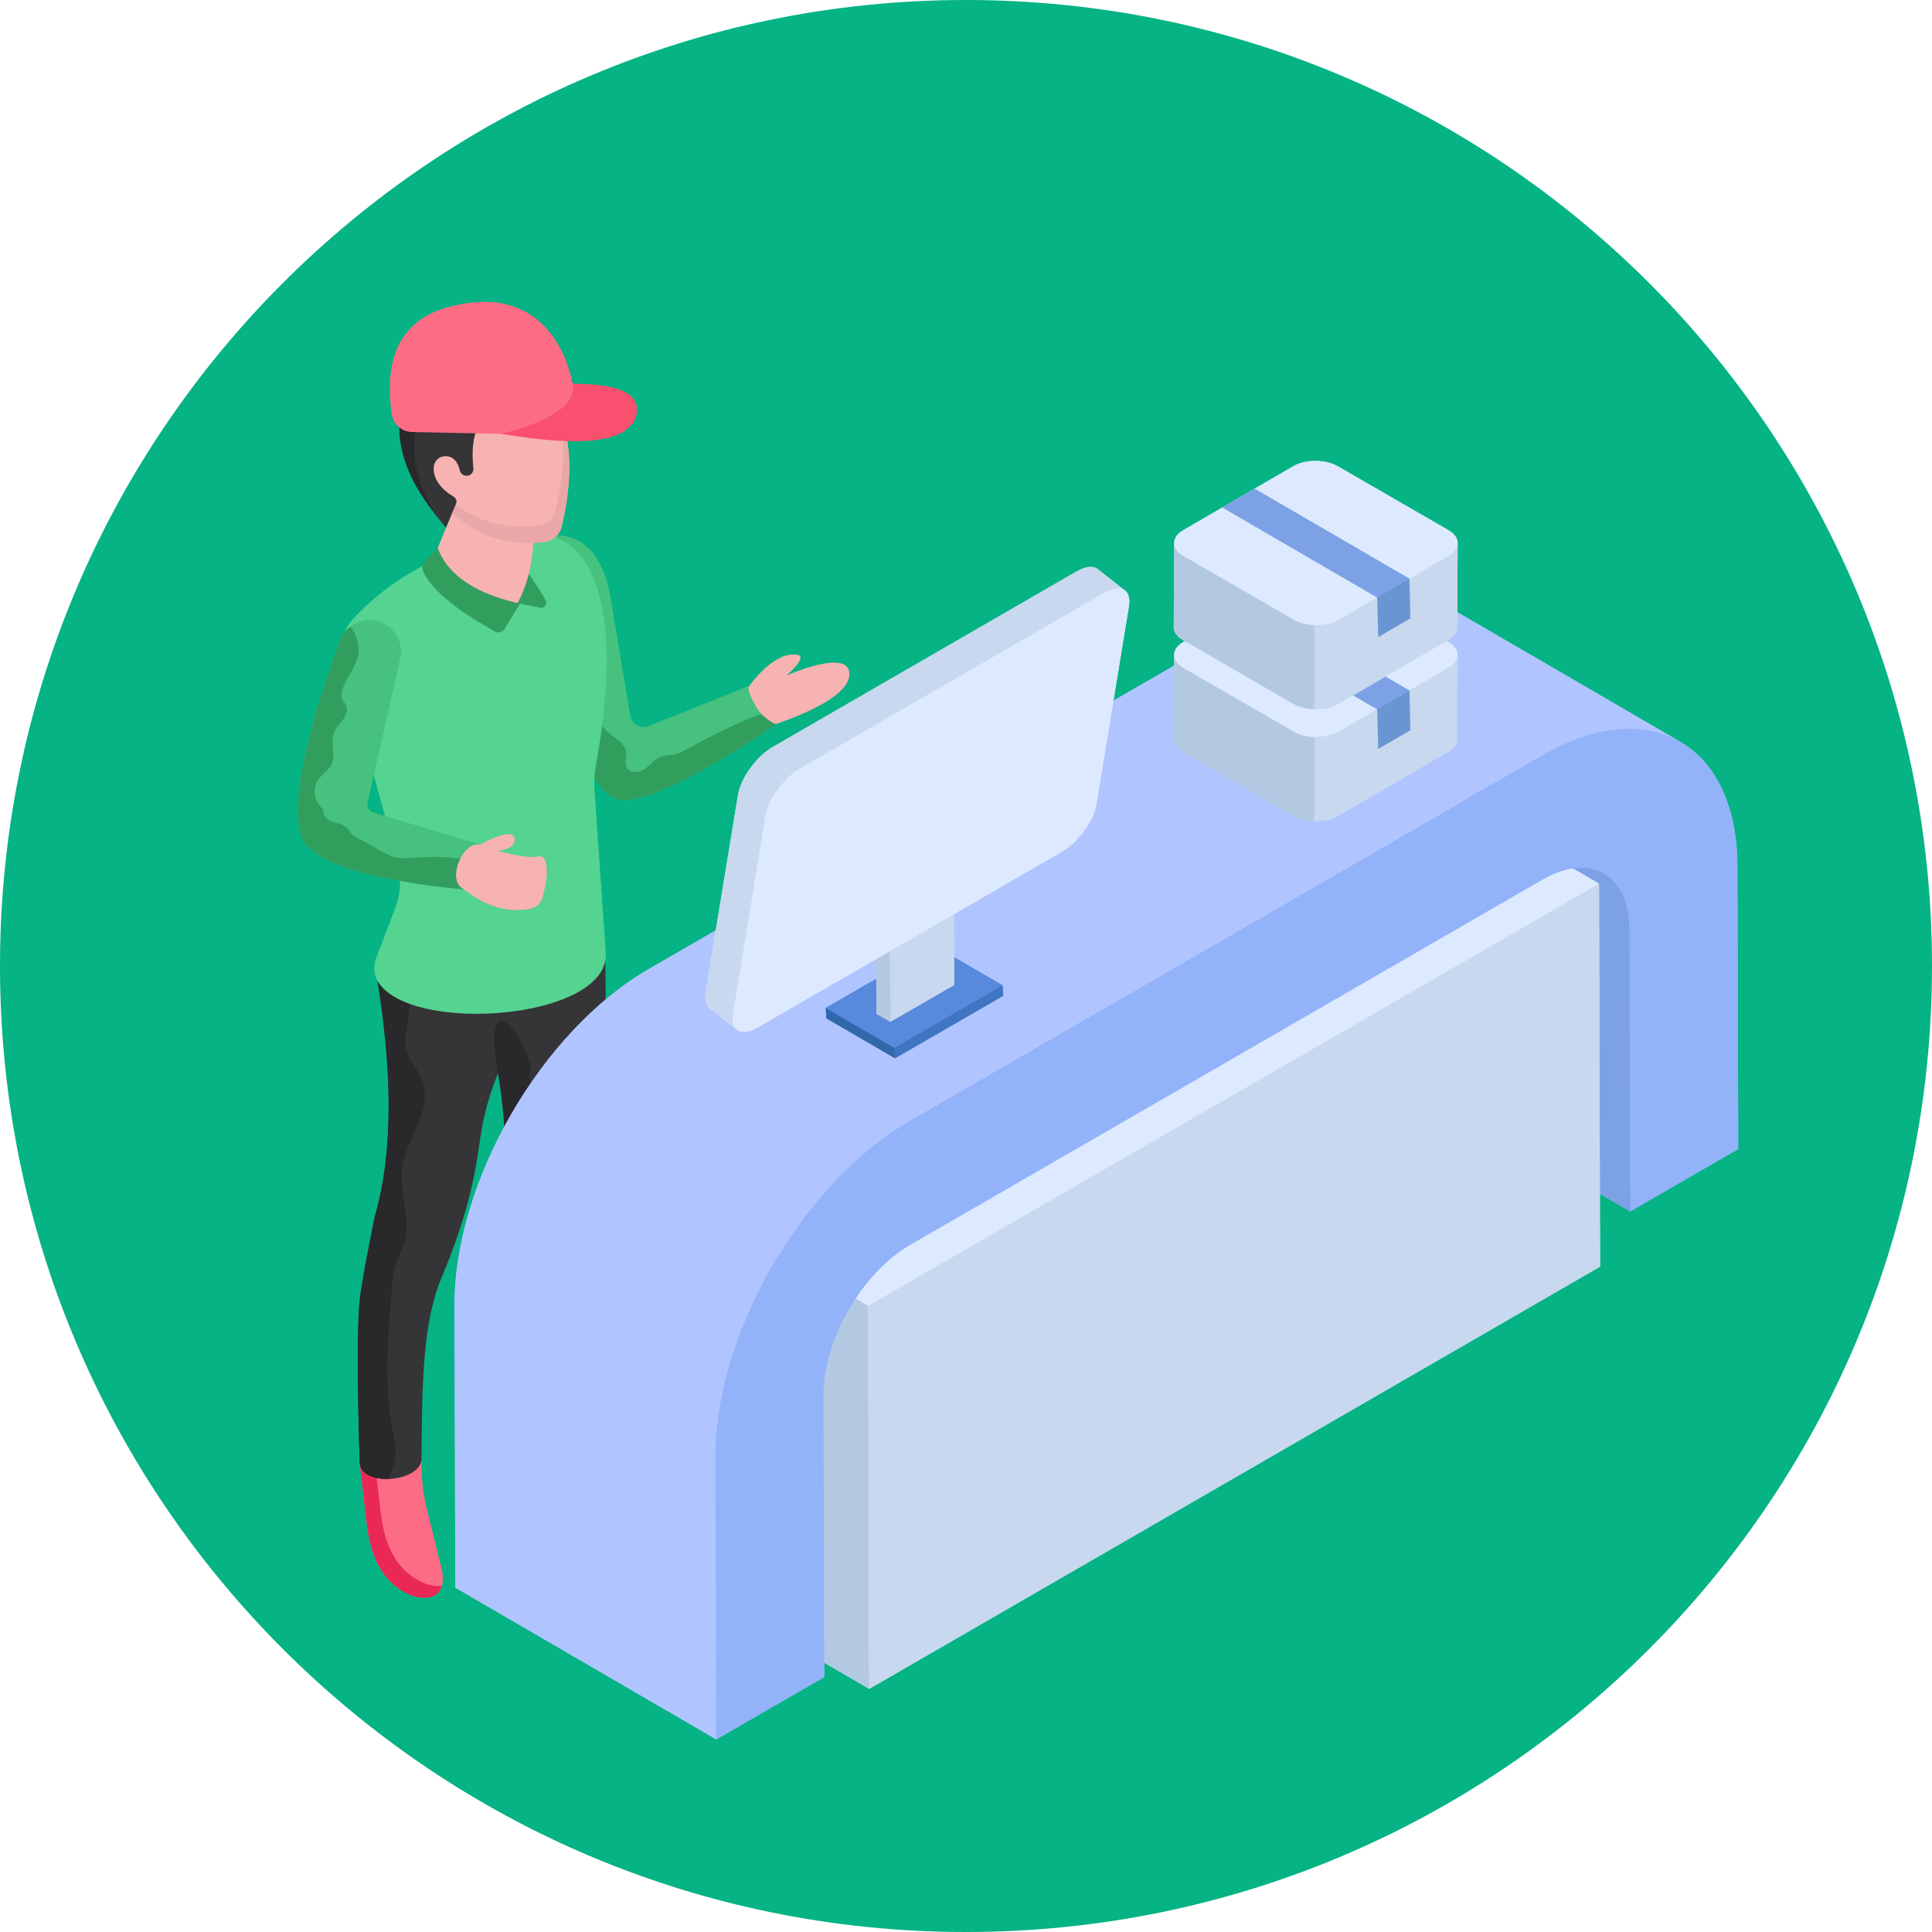 <svg xmlns="http://www.w3.org/2000/svg" xmlns:xlink="http://www.w3.org/1999/xlink" width="1080" zoomAndPan="magnify" viewBox="0 0 810 810" height="1080" preserveAspectRatio="xMidYMid meet" version="1.0"><defs><clipPath id="b2d5187e10"><path d="M 405 0 C 181.324 0 0 181.324 0 405 C 0 628.676 181.324 810 405 810 C 628.676 810 810 628.676 810 405 C 810 181.324 628.676 0 405 0 Z M 405 0 " clip-rule="nonzero"/></clipPath><clipPath id="8ecaf23d09"><path d="M 190 241 L 728.91 241 L 728.91 729.273 L 190 729.273 Z M 190 241 " clip-rule="nonzero"/></clipPath><clipPath id="bfe5202b76"><path d="M 190 241 L 705 241 L 705 729.273 L 190 729.273 Z M 190 241 " clip-rule="nonzero"/></clipPath><clipPath id="7df7335d57"><path d="M 299 305 L 728.91 305 L 728.91 729.273 L 299 729.273 Z M 299 305 " clip-rule="nonzero"/></clipPath></defs><g clip-path="url(#b2d5187e10)"><rect x="-81" width="972" fill="#05b384" y="-81" height="972" fill-opacity="1"/></g><path fill="#fc6c85" d="M 233.531 581.738 C 234.477 589.887 239.738 595.367 247.531 599.285 C 248.582 599.812 249.68 600.246 250.781 600.648 C 260.398 604.176 268.91 607.945 269.094 613.535 L 269.094 615.871 C 269.094 619.957 266.285 623.59 262.285 624.406 C 258.008 625.285 253.363 625.062 248.461 624.043 C 244.504 623.223 240.691 621.797 237.133 619.887 C 231.348 616.781 225.852 614.672 220.828 614.203 C 213.539 613.969 209.285 611.32 209.18 605.375 L 209.18 583.23 Z M 233.531 581.738 " fill-opacity="1" fill-rule="nonzero"/><path fill="#ea2856" d="M 209.176 583.223 L 209.176 605.383 C 209.285 611.328 213.531 613.965 220.824 614.207 C 225.855 614.664 231.344 616.777 237.137 619.891 C 240.688 621.789 244.496 623.227 248.461 624.055 C 253.359 625.055 257.996 625.273 262.289 624.402 C 266.293 623.598 269.102 619.957 269.102 615.859 L 269.102 613.988 C 267.883 615.797 266.031 617.148 263.789 617.605 C 259.5 618.477 254.863 618.258 249.961 617.234 C 246 616.406 242.188 614.988 238.641 613.074 C 232.848 609.977 227.359 607.863 222.328 607.387 C 215.035 607.168 210.789 604.508 210.68 598.562 L 210.68 583.133 Z M 209.176 583.223 " fill-opacity="1" fill-rule="nonzero"/><path fill="#fc6c85" d="M 150.836 613.535 L 153.758 638.68 C 155.633 655.457 162.297 664.652 172.188 668.746 C 172.875 669.031 173.594 669.258 174.324 669.414 C 180.426 670.715 184.422 669.258 185.461 663.918 C 185.844 661.945 185.691 659.902 185.207 657.949 L 179.055 633.02 C 177.445 626.93 176.676 620.004 176.68 612.316 Z M 150.836 613.535 " fill-opacity="1" fill-rule="nonzero"/><path fill="#ea2856" d="M 150.84 613.531 L 153.758 638.676 C 155.629 655.453 162.293 664.648 172.18 668.742 C 172.875 669.027 173.594 669.266 174.336 669.418 C 180.039 670.637 183.895 669.441 185.223 664.906 C 183.742 665.062 182.043 664.93 180.129 664.516 C 179.41 664.363 178.691 664.125 177.992 663.84 C 168.105 659.742 161.445 650.551 159.57 633.773 L 157.176 613.227 Z M 150.84 613.531 " fill-opacity="1" fill-rule="nonzero"/><path fill="#353437" d="M 253.617 396.531 C 254.168 413.578 253.941 430.492 252.84 447.254 C 252.199 457.051 250.965 466.797 249.191 476.449 L 240.77 522.301 C 240.234 525.223 239.543 528.109 238.801 530.984 C 235.805 542.59 234.406 558.504 233.645 580.258 C 234.051 591.594 209.199 592.48 208.793 581.145 L 208.793 540.953 C 208.793 534.832 209.148 528.719 209.797 522.633 C 212.605 496.203 212.766 471.645 208.793 450.004 C 205.625 457.793 202.82 466.527 201.191 478.305 C 199.941 487.316 198.312 496.281 195.871 505.047 C 192.742 516.293 189 526.512 185.215 535.434 C 177.328 554.02 176.941 579.137 176.727 610.871 C 177.789 621.199 151.895 623.863 150.836 613.535 C 150.836 613.535 149.008 563.246 150.762 545.594 C 151.656 536.586 157.086 510.289 157.086 510.289 C 165.461 481.117 164.031 446.504 158.008 409.348 C 158.008 409.348 217.004 390.055 218.668 389.055 C 220.332 388.055 253.617 396.531 253.617 396.531 Z M 253.617 396.531 " fill-opacity="1" fill-rule="nonzero"/><path fill="#29282b" d="M 209.199 452.512 C 212.746 473.535 212.508 497.223 209.785 522.625 C 209.156 528.727 208.785 534.828 208.785 540.953 L 208.785 581.152 C 208.957 586.164 213.902 588.777 219.344 589.148 C 220.434 588.168 221.414 587.055 222.266 585.879 C 223.852 583.68 225.137 581.219 225.531 578.535 C 225.988 575.574 225.312 572.547 224.746 569.582 C 223.09 560.996 222.266 552.129 223.742 543.5 C 224.398 539.621 225.531 535.809 225.746 531.887 C 226.117 525.109 223.789 518.398 224.027 511.625 C 224.266 505.281 226.75 498.941 225.531 492.711 C 224.875 489.246 223.07 485.934 223.395 482.426 C 223.656 479.594 225.246 477.109 226.117 474.406 C 227.164 471.117 227.141 467.48 226.008 464.211 C 224.77 460.594 222.242 457.371 221.98 453.535 C 221.828 451.551 222.352 449.57 222.414 447.562 C 222.523 443.73 214.098 425.426 209.09 428.457 C 205.625 430.547 208.109 446.387 208.785 450.004 C 208.938 450.832 209.09 451.684 209.199 452.512 Z M 209.199 452.512 " fill-opacity="1" fill-rule="nonzero"/><path fill="#29282b" d="M 150.84 613.531 C 151.316 618.215 156.914 620.219 162.77 620.043 C 164.492 616.887 165.648 613.422 165.82 609.848 C 166.039 605.859 165.035 601.918 164.297 597.996 C 163.141 591.762 162.598 585.445 162.445 579.105 C 162.074 566.094 163.207 553.109 164.316 540.125 C 164.602 536.898 164.883 533.652 165.82 530.535 C 166.93 526.855 168.914 523.453 169.848 519.707 C 172.246 510.098 167.367 500.031 168.5 490.207 C 169.238 483.711 172.504 477.852 175.031 471.836 C 177.535 465.824 179.32 458.961 177.012 452.859 C 175.184 448.043 170.961 444.23 170.047 439.152 C 169.543 436.258 170.176 433.293 170.742 430.418 C 172.504 421.352 171.809 412.703 168.043 406.055 C 162.051 408.016 158.004 409.348 158.004 409.348 C 164.035 446.496 165.473 481.117 157.09 510.293 C 157.09 510.293 151.668 536.594 150.773 545.594 C 149.008 563.242 150.84 613.531 150.84 613.531 Z M 150.84 613.531 " fill-opacity="1" fill-rule="nonzero"/><path fill="#f7b2b2" d="M 314.211 287.48 C 314.211 287.48 324.312 272.918 334.234 274.504 C 339.094 275.281 329.691 283.242 329.691 283.242 C 329.691 283.242 357.121 271.004 356.074 283.242 C 355.023 295.484 318.684 305.625 318.684 305.625 L 305.754 297.582 Z M 314.211 287.48 " fill-opacity="1" fill-rule="nonzero"/><path fill="#46c17e" d="M 230.133 224.43 L 230.449 235.875 L 231.949 288.066 C 231.949 288.066 245.945 331.184 258.488 335.059 C 273.566 339.727 324.336 304.523 325.523 303.523 C 324.758 303.969 320.613 300.953 319.191 299.32 C 316.215 295.918 312.629 288.508 314.211 287.48 L 271.957 304.391 C 268.559 305.707 264.789 303.547 264.211 299.934 L 256.406 252.992 C 253.613 234.082 245.68 223.242 230.133 224.43 Z M 230.133 224.43 " fill-opacity="1" fill-rule="nonzero"/><path fill="#329e5e" d="M 230.449 235.875 L 231.949 288.066 C 231.949 288.066 245.945 331.184 258.488 335.059 C 273.566 339.727 324.336 304.523 325.523 303.523 C 324.758 303.969 320.613 300.953 319.191 299.32 C 311.602 301.852 296.785 309.137 289.773 313.117 C 287.297 314.543 284.766 315.965 281.945 316.441 C 280.391 316.703 278.785 316.652 277.281 317.18 C 274.594 318.102 272.777 320.582 270.48 322.242 C 268.164 323.93 264.34 324.457 262.891 322.004 C 261.758 320.133 262.762 317.707 262.523 315.52 C 261.918 310.348 255.062 308.609 252.352 304.18 C 250.266 300.801 250.98 296.477 250.426 292.523 C 248.977 282.078 238.855 274.617 236.59 264.305 C 235.902 261.219 235.957 258.027 235.719 254.863 C 235.43 251.145 233.586 243.102 230.449 235.875 Z M 230.449 235.875 " fill-opacity="1" fill-rule="nonzero"/><path fill="#54d391" d="M 147.602 259.949 C 166.5 239.352 191.359 227.941 221.031 223.949 C 229.867 222.762 238.73 226.516 243.984 233.723 C 255.012 248.844 257.75 276.824 249.777 321.406 C 249.227 324.484 249.031 327.617 249.242 330.734 L 254.023 400.277 C 254.023 427.574 172.426 433.68 158.516 411.684 C 156.645 408.723 156.434 404.996 157.684 401.723 L 165.43 381.395 C 168.023 374.887 168.418 367.707 166.559 360.953 L 157.875 329.387 L 144.141 274.031 C 142.906 269.055 144.133 263.727 147.602 259.949 Z M 147.602 259.949 " fill-opacity="1" fill-rule="nonzero"/><path fill="#f7b2b2" d="M 201.32 354.051 C 201.32 354.051 215.32 346.184 215.785 351.594 C 216.203 356.441 208.551 356.609 208.551 356.609 C 208.551 356.609 220.809 360.281 225.395 359.074 C 226.75 358.715 228.141 359.508 228.566 360.84 C 229.863 364.887 229.172 370.281 227.41 376.402 C 226.738 378.734 224.828 380.543 222.445 380.992 C 213.207 382.738 203.879 380.309 194.43 372.809 L 182.344 366.953 L 192.379 355.852 L 195.227 353.875 Z M 201.32 354.051 " fill-opacity="1" fill-rule="nonzero"/><path fill="#46c17e" d="M 142.102 270.035 C 142.102 270.035 116.855 334.688 127.398 352.734 C 136.707 368.668 194.43 372.809 194.43 372.809 C 186.547 369.414 194.477 350.969 202.359 354.363 L 156.547 340.672 C 154.77 340.141 153.707 338.324 154.117 336.512 L 167.695 276.465 C 169.168 270.703 166.609 264.668 161.445 261.727 C 153.84 257.391 144.199 261.531 142.102 270.035 Z M 142.102 270.035 " fill-opacity="1" fill-rule="nonzero"/><path fill="#329e5e" d="M 127.406 352.734 C 136.707 368.668 194.434 372.805 194.434 372.805 C 190.195 370.98 190.523 364.82 192.957 360.023 C 186.77 359.047 180.285 359.152 174.043 359.621 C 171.176 359.832 168.258 360.109 165.492 359.359 C 163.668 358.875 162 357.969 160.363 357.066 C 156.66 355.055 152.941 353.035 149.23 351.008 C 148.176 350.434 147.281 349.602 146.656 348.574 C 146.648 348.562 146.637 348.547 146.629 348.535 C 145.727 347.059 144.281 345.992 142.617 345.52 C 142.285 345.426 141.957 345.332 141.625 345.238 C 140.164 344.836 138.672 344.402 137.434 343.551 C 136.184 342.68 135.281 340.574 135.316 339.062 C 131.77 336.367 130.828 330.801 133.297 327.078 C 134.949 324.609 137.801 323.008 139.035 320.312 C 140.895 316.207 138.391 311.164 140.062 306.988 C 140.879 304.953 142.562 303.406 143.852 301.629 C 145.137 299.855 146.023 297.457 144.996 295.508 C 144.633 294.828 144.043 294.273 143.695 293.578 C 143.102 292.445 143.188 291.09 143.449 289.836 C 144.633 284.395 149.168 280.113 150.176 274.637 C 150.961 270.461 149.516 266.129 146.91 262.703 C 144.613 264.441 142.875 266.949 142.113 270.027 C 142.113 270.027 116.855 334.695 127.406 352.734 Z M 127.406 352.734 " fill-opacity="1" fill-rule="nonzero"/><path fill="#329e5e" d="M 217.984 253.082 L 226.512 254.805 C 228.289 255.16 229.664 253.273 228.781 251.688 C 225.266 245.348 219.988 238.02 214.426 230.535 L 207.09 226.227 L 183.516 229.766 L 203.137 253.242 Z M 217.984 253.082 " fill-opacity="1" fill-rule="nonzero"/><path fill="#f7b2b2" d="M 189.504 215.031 L 183.516 229.766 L 185.137 244.66 L 215.883 254.848 C 221.441 245.344 223.043 236.336 223.656 227.621 L 196.141 205.961 Z M 189.504 215.031 " fill-opacity="1" fill-rule="nonzero"/><path fill="#329e5e" d="M 217.984 253.082 C 200.449 249.094 188.031 241.898 183.516 229.766 L 178.242 235.055 C 177.031 236.27 176.672 238.129 177.418 239.676 C 181.637 248.406 193.145 256.684 207.516 264.781 C 208.926 265.574 210.711 265.113 211.547 263.73 Z M 217.984 253.082 " fill-opacity="1" fill-rule="nonzero"/><path fill="#f7b2b2" d="M 231.902 166.293 C 239.742 181.059 240.562 199.992 235.43 220.902 C 234.598 224.285 231.777 226.785 228.328 227.227 C 213.926 229.062 200.934 225.207 189.504 215.031 L 176.074 195.277 L 180.281 180.219 L 194.199 174.387 L 230.77 162.566 Z M 231.902 166.293 " fill-opacity="1" fill-rule="nonzero"/><path fill="#eaa7a7" d="M 176.082 195.27 L 189.5 215.027 C 200.934 225.215 213.926 229.066 228.324 227.23 C 231.785 226.789 234.598 224.289 235.43 220.898 C 240.242 201.25 239.816 183.363 233.23 169.012 C 237.246 182.047 236.93 197.438 232.84 214.102 C 232.008 217.473 229.195 219.973 225.734 220.418 C 211.336 222.25 198.344 218.398 186.926 208.215 L 176.672 193.16 Z M 176.082 195.27 " fill-opacity="1" fill-rule="nonzero"/><path fill="#353437" d="M 204.688 175.922 C 221.172 174.156 232.652 169.438 239.363 161.902 C 240.645 160.465 239.926 158.168 238.047 157.754 C 230.875 156.176 224.352 153.754 218.996 149.801 C 215.094 146.914 210.652 144.805 205.871 143.977 C 190.086 141.238 175.512 145.586 170.91 160.125 C 170.656 160.934 170.453 161.762 170.188 162.566 C 162 187.387 173.48 205.023 186.988 221.219 L 191.336 210.82 C 191.551 209.77 191.051 208.715 190.125 208.184 C 185.551 205.566 181.391 201.043 181.863 195.75 C 182.066 193.461 183.766 191.582 186.051 191.32 C 189.32 190.945 191.68 192.715 192.836 197.344 C 193.129 198.531 194.188 199.379 195.406 199.449 L 195.5 199.453 C 197.258 199.555 198.66 198.039 198.469 196.285 C 197.703 189.199 198.262 183.352 200.391 178.973 C 201.207 177.289 202.824 176.121 204.688 175.922 Z M 204.688 175.922 " fill-opacity="1" fill-rule="nonzero"/><path fill="#29282b" d="M 183.836 217.344 C 175.246 204.383 170.289 189.77 176.434 171.105 C 176.711 170.309 176.895 169.477 177.152 168.66 C 181.762 154.125 196.328 149.789 212.113 152.512 C 216.906 153.348 221.328 155.457 225.254 158.348 C 228.715 160.902 232.676 162.828 236.984 164.273 C 237.836 163.531 238.633 162.734 239.375 161.902 C 240.652 160.457 239.93 158.16 238.043 157.754 C 230.879 156.18 224.348 153.754 218.996 149.789 C 215.094 146.922 210.652 144.809 205.875 143.977 C 190.09 141.234 175.508 145.586 170.918 160.125 C 170.656 160.938 170.453 161.754 170.195 162.566 C 162.645 185.418 171.785 202.195 183.836 217.344 Z M 183.836 217.344 " fill-opacity="1" fill-rule="nonzero"/><path fill="#f95070" d="M 266.602 174.883 C 261.879 187.359 237.949 186.461 210.07 181.887 L 240.172 160.926 C 261.102 160.82 269.219 165.742 266.602 174.883 Z M 266.602 174.883 " fill-opacity="1" fill-rule="nonzero"/><path fill="#fc6c85" d="M 193.562 127.508 C 218.938 122.59 234.918 136.902 240.172 160.926 C 243.055 174.922 210.07 181.887 210.07 181.887 L 172.883 181.129 C 168.523 181.129 164.871 177.883 164.25 173.562 C 160.797 149.578 167.895 131.715 193.562 127.508 Z M 193.562 127.508 " fill-opacity="1" fill-rule="nonzero"/><g clip-path="url(#8ecaf23d09)"><path fill="#b0c4ff" d="M 728.762 481.738 L 683.465 507.895 L 549.727 430.133 L 549.703 424.812 L 381.492 522 C 361.445 533.582 345.184 561.738 345.254 584.789 L 345.586 703.094 L 300.289 729.254 L 190.902 665.637 L 190.551 547.332 C 190.41 495.582 226.902 432.32 271.938 406.305 L 537.137 253.133 C 559.773 240.02 580.336 238.84 595.184 247.457 L 704.598 311.074 C 704.383 310.957 704.172 310.836 703.961 310.742 C 718.996 319.102 728.359 337.348 728.43 363.434 Z M 728.762 481.738 " fill-opacity="1" fill-rule="nonzero"/></g><path fill="#7ca2e5" d="M 683.477 507.887 L 549.734 430.121 L 549.398 311.836 C 549.359 300.387 545.312 292.309 538.789 288.52 L 683.477 356.504 C 690.004 360.312 694.047 368.371 694.086 379.82 C 704.672 430.742 713.789 480.809 683.477 507.887 Z M 683.477 507.887 " fill-opacity="1" fill-rule="nonzero"/><path fill="#dde9fe" d="M 670.832 531.039 L 364.434 708.062 L 247.324 639.977 L 246.879 479.387 L 553.301 302.387 L 670.41 370.473 Z M 670.832 531.039 " fill-opacity="1" fill-rule="nonzero"/><path fill="#b3c9e2" d="M 364.426 708.062 L 247.32 639.965 L 246.891 479.391 L 363.996 547.484 Z M 364.426 708.062 " fill-opacity="1" fill-rule="nonzero"/><path fill="#dde9fe" d="M 363.996 547.484 L 246.891 479.391 L 553.301 302.379 L 670.41 370.473 Z M 363.996 547.484 " fill-opacity="1" fill-rule="nonzero"/><path fill="#c7d8ef" d="M 670.41 370.473 L 670.84 531.051 L 364.426 708.062 L 363.996 547.484 Z M 670.41 370.473 " fill-opacity="1" fill-rule="nonzero"/><g clip-path="url(#bfe5202b76)"><path fill="#b0c4ff" d="M 704.602 311.082 C 689.746 302.449 669.18 303.641 646.531 316.738 L 381.352 469.918 C 336.312 495.934 299.805 559.191 299.961 610.965 L 300.301 729.25 L 190.895 665.637 L 190.559 547.332 C 190.398 495.578 226.91 432.32 271.945 406.305 L 537.129 253.125 C 559.777 240.027 580.344 238.836 595.195 247.469 Z M 704.602 311.082 " fill-opacity="1" fill-rule="nonzero"/></g><g clip-path="url(#7df7335d57)"><path fill="#92b2f9" d="M 646.523 316.73 C 691.547 290.723 728.281 311.672 728.43 363.434 L 728.766 481.734 L 683.473 507.898 L 683.137 389.598 C 683.074 366.555 666.715 357.227 646.672 368.805 L 381.488 521.996 C 361.438 533.582 345.184 561.746 345.25 584.789 L 345.586 703.09 L 300.293 729.254 L 299.957 610.953 C 299.812 559.191 336.32 495.93 381.34 469.922 Z M 646.523 316.73 " fill-opacity="1" fill-rule="nonzero"/></g><path fill="#5789dc" d="M 420.594 417.488 L 375.254 443.691 L 346.453 426.953 L 346.195 422.574 L 391.539 396.395 L 420.336 413.133 Z M 420.594 417.488 " fill-opacity="1" fill-rule="nonzero"/><path fill="#3168aa" d="M 375.262 443.691 L 346.465 426.945 L 346.207 422.582 L 375.004 439.328 Z M 375.262 443.691 " fill-opacity="1" fill-rule="nonzero"/><path fill="#5789dc" d="M 375.004 439.328 L 346.207 422.582 L 391.547 396.391 L 420.344 413.137 Z M 375.004 439.328 " fill-opacity="1" fill-rule="nonzero"/><path fill="#4075c1" d="M 420.344 413.137 L 420.602 417.496 L 375.262 443.691 L 375.004 439.328 Z M 420.344 413.137 " fill-opacity="1" fill-rule="nonzero"/><path fill="#c7d8ef" d="M 400.055 412.945 L 373.254 428.414 L 367.441 425.023 L 367.254 363.434 L 373.09 366.824 L 399.891 351.332 Z M 400.055 412.945 " fill-opacity="1" fill-rule="nonzero"/><path fill="#b3c9e2" d="M 373.266 428.426 L 367.434 425.031 L 367.258 363.426 L 373.094 366.82 Z M 373.266 428.426 " fill-opacity="1" fill-rule="nonzero"/><path fill="#abbace" d="M 373.094 366.82 L 367.258 363.426 L 394.055 347.945 L 399.887 351.34 Z M 373.094 366.82 " fill-opacity="1" fill-rule="nonzero"/><path fill="#c7d8ef" d="M 399.887 351.34 L 400.062 412.945 L 373.266 428.426 L 373.094 366.82 Z M 399.887 351.34 " fill-opacity="1" fill-rule="nonzero"/><path fill="#dde9fe" d="M 471.633 247.574 C 471.539 247.48 471.418 247.41 471.301 247.363 C 471.371 247.387 471.445 247.434 471.512 247.457 C 471.562 247.504 471.586 247.527 471.633 247.574 Z M 471.633 247.574 " fill-opacity="1" fill-rule="nonzero"/><path fill="#dde9fe" d="M 473.301 254.238 L 459.703 337.066 C 458.551 344.176 452.008 353.168 445.113 357.148 L 317.68 430.77 C 313.586 433.145 310.266 433.191 308.523 431.355 C 308.645 431.496 308.785 431.617 308.926 431.734 L 297.441 422.691 C 295.938 421.539 295.301 419.254 295.82 416.078 L 309.418 333.25 C 310.594 326.141 317.113 317.125 324.008 313.168 L 451.418 239.547 C 455.23 237.359 458.359 237.145 460.172 238.559 L 471.512 247.457 C 471.445 247.434 471.371 247.387 471.301 247.363 C 471.418 247.41 471.539 247.48 471.633 247.574 C 473.16 248.73 473.844 251.012 473.301 254.238 Z M 473.301 254.238 " fill-opacity="1" fill-rule="nonzero"/><path fill="#dde9fe" d="M 471.633 247.574 C 471.539 247.48 471.418 247.41 471.301 247.363 C 471.371 247.387 471.445 247.434 471.512 247.457 C 471.562 247.504 471.586 247.527 471.633 247.574 Z M 471.633 247.574 " fill-opacity="1" fill-rule="nonzero"/><path fill="#c7d8ef" d="M 471.684 247.598 C 469.84 246.168 466.738 246.375 462.93 248.57 L 335.508 322.188 C 328.617 326.164 322.078 335.172 320.918 342.273 L 307.32 425.105 C 306.805 428.293 307.445 430.57 308.934 431.73 L 297.449 422.703 C 295.938 421.543 295.297 419.266 295.812 416.074 L 309.41 333.246 C 310.59 326.141 317.109 317.133 324 313.156 L 451.422 239.543 C 455.23 237.348 458.355 237.141 460.176 238.57 Z M 471.684 247.598 " fill-opacity="1" fill-rule="nonzero"/><path fill="#dde9fe" d="M 462.926 248.57 C 469.824 244.586 474.469 247.125 473.301 254.23 L 459.711 337.066 C 458.543 344.188 452.008 353.168 445.113 357.152 L 317.684 430.77 C 310.801 434.746 306.156 432.219 307.324 425.102 L 320.914 342.266 C 322.078 335.16 328.613 326.164 335.496 322.188 Z M 462.926 248.57 " fill-opacity="1" fill-rule="nonzero"/><path fill="#c7d8ef" d="M 611.137 274.598 L 610.949 309.891 C 610.949 311.844 609.68 313.797 607.09 315.281 L 561.066 342.051 C 558.336 343.652 554.668 344.355 551.043 344.262 C 550.266 344.238 549.469 344.168 548.691 344.074 C 548.691 344.074 548.691 344.074 548.668 344.074 C 547.914 343.98 547.184 343.84 546.453 343.652 C 546.266 343.605 546.102 343.535 545.914 343.484 C 545.371 343.344 544.832 343.18 544.312 342.992 C 543.633 342.734 542.949 342.402 542.336 342.051 L 496.008 315.281 C 493.398 313.773 492.078 311.797 492.102 309.82 L 492.266 274.574 C 492.266 272.598 493.535 270.645 496.125 269.16 L 542.148 242.391 C 547.301 239.379 555.703 239.379 560.902 242.391 L 607.23 269.137 C 609.82 270.645 611.137 272.621 611.137 274.598 Z M 611.137 274.598 " fill-opacity="1" fill-rule="nonzero"/><path fill="#b3c9e2" d="M 551.051 308.98 C 550.277 308.953 549.516 308.891 548.758 308.781 C 548.73 308.777 548.707 308.773 548.68 308.77 C 547.965 308.664 547.258 308.539 546.57 308.363 C 546.363 308.312 546.172 308.238 545.969 308.18 C 545.461 308.031 544.953 307.891 544.473 307.707 C 543.781 307.438 543.117 307.129 542.504 306.777 L 496.172 280.016 C 493.578 278.516 492.266 276.547 492.266 274.578 L 492.094 309.812 C 492.078 311.797 493.391 313.781 496 315.281 L 542.332 342.059 C 542.953 342.414 543.625 342.723 544.324 342.996 C 544.832 343.191 545.367 343.344 545.906 343.492 C 546.094 343.547 546.27 343.613 546.461 343.66 C 547.184 343.836 547.922 343.977 548.68 344.074 C 548.684 344.078 548.691 344.078 548.699 344.078 C 549.477 344.18 550.262 344.242 551.051 344.266 C 551.051 344.266 551.055 344.266 551.055 344.266 L 551.055 308.98 C 551.055 308.98 551.051 308.98 551.051 308.98 Z M 551.051 308.98 " fill-opacity="1" fill-rule="nonzero"/><path fill="#dde9fe" d="M 607.219 269.148 C 612.418 272.148 612.438 277.012 607.273 280.016 L 561.246 306.777 C 556.09 309.777 547.703 309.781 542.504 306.777 L 496.176 280.016 C 490.984 277.016 490.957 272.152 496.113 269.152 L 542.141 242.387 C 547.305 239.383 555.699 239.383 560.891 242.383 Z M 607.219 269.148 " fill-opacity="1" fill-rule="nonzero"/><path fill="#7ca2e5" d="M 591.348 306.145 L 577.82 313.984 L 577.422 297.387 L 512.48 259.625 L 525.961 251.785 L 590.902 289.523 Z M 591.348 306.145 " fill-opacity="1" fill-rule="nonzero"/><path fill="#c7d8ef" d="M 607.266 280.016 L 561.25 306.777 C 558.457 308.402 554.719 309.113 551.051 308.98 C 551.051 308.98 551.055 308.98 551.055 308.98 L 551.055 344.266 C 554.668 344.367 558.328 343.648 561.078 342.059 L 607.094 315.281 C 609.672 313.797 610.953 311.844 610.953 309.891 L 611.125 274.609 C 611.125 276.562 609.844 278.516 607.266 280.016 Z M 607.266 280.016 " fill-opacity="1" fill-rule="nonzero"/><path fill="#7ca2e5" d="M 590.898 289.535 C 588.129 299.406 583.559 301.703 577.414 297.383 L 512.48 259.637 L 525.961 251.789 Z M 590.898 289.535 " fill-opacity="1" fill-rule="nonzero"/><path fill="#6a95d3" d="M 591.348 306.133 L 577.82 313.996 L 577.418 297.383 L 590.898 289.535 Z M 591.348 306.133 " fill-opacity="1" fill-rule="nonzero"/><path fill="#dde9fe" d="M 611.137 227.707 L 610.949 262.996 C 610.949 264.949 609.68 266.906 607.09 268.387 L 561.066 295.156 C 558.336 296.758 554.668 297.465 551.043 297.371 C 550.266 297.348 549.469 297.277 548.691 297.184 C 548.691 297.184 548.691 297.184 548.668 297.184 C 547.914 297.09 547.184 296.945 546.453 296.758 C 546.266 296.711 546.102 296.641 545.914 296.594 C 545.371 296.453 544.832 296.289 544.312 296.098 C 543.633 295.84 542.949 295.512 542.336 295.156 L 496.008 268.387 C 493.398 266.883 492.078 264.902 492.102 262.926 L 492.266 227.684 C 492.266 225.703 493.535 223.75 496.125 222.266 L 542.148 195.496 C 547.301 192.484 555.703 192.484 560.902 195.496 L 607.23 222.242 C 609.82 223.75 611.137 225.727 611.137 227.707 Z M 611.137 227.707 " fill-opacity="1" fill-rule="nonzero"/><path fill="#dde9fe" d="M 607.219 222.254 C 612.418 225.258 612.438 230.117 607.273 233.121 L 561.246 259.887 C 556.09 262.887 547.703 262.891 542.504 259.887 L 496.176 233.121 C 490.984 230.125 490.957 225.258 496.113 222.258 L 542.141 195.496 C 547.305 192.492 555.699 192.492 560.891 195.492 Z M 607.219 222.254 " fill-opacity="1" fill-rule="nonzero"/><path fill="#7ca2e5" d="M 591.348 259.254 L 577.82 267.094 L 577.422 250.496 L 512.48 212.73 L 525.961 204.891 L 590.902 242.633 Z M 591.348 259.254 " fill-opacity="1" fill-rule="nonzero"/><path fill="#c7d8ef" d="M 607.266 233.125 L 561.25 259.883 C 558.457 261.508 554.719 262.223 551.051 262.086 C 551.051 262.086 551.055 262.086 551.055 262.086 L 551.055 297.371 C 554.668 297.477 558.328 296.754 561.078 295.164 L 607.094 268.391 C 609.672 266.906 610.953 264.953 610.953 262.996 L 611.125 227.715 C 611.125 229.672 609.844 231.625 607.266 233.125 Z M 607.266 233.125 " fill-opacity="1" fill-rule="nonzero"/><path fill="#b3c9e2" d="M 551.051 262.086 C 550.277 262.059 549.516 261.996 548.758 261.891 C 548.73 261.887 548.707 261.879 548.68 261.875 C 547.965 261.773 547.258 261.645 546.57 261.469 C 546.363 261.418 546.172 261.344 545.969 261.285 C 545.461 261.141 544.953 261 544.473 260.812 C 543.781 260.547 543.117 260.238 542.504 259.883 L 496.172 233.125 C 493.578 231.625 492.266 229.656 492.266 227.684 L 492.094 262.918 C 492.078 264.906 493.391 266.891 496 268.391 L 542.332 295.164 C 542.953 295.523 543.625 295.832 544.324 296.102 C 544.832 296.297 545.367 296.449 545.906 296.598 C 546.094 296.652 546.27 296.719 546.461 296.77 C 547.184 296.945 547.922 297.082 548.68 297.184 C 548.684 297.184 548.691 297.188 548.699 297.188 C 549.477 297.289 550.262 297.352 551.051 297.371 C 551.051 297.371 551.055 297.371 551.055 297.371 L 551.055 262.086 C 551.055 262.086 551.051 262.086 551.051 262.086 Z M 551.051 262.086 " fill-opacity="1" fill-rule="nonzero"/><path fill="#7ca2e5" d="M 590.898 242.645 C 588.363 253.297 583.562 254.645 577.414 250.488 L 512.48 212.742 L 525.961 204.898 Z M 590.898 242.645 " fill-opacity="1" fill-rule="nonzero"/><path fill="#6a95d3" d="M 591.348 259.242 L 577.82 267.105 L 577.418 250.488 L 590.898 242.645 Z M 591.348 259.242 " fill-opacity="1" fill-rule="nonzero"/></svg>